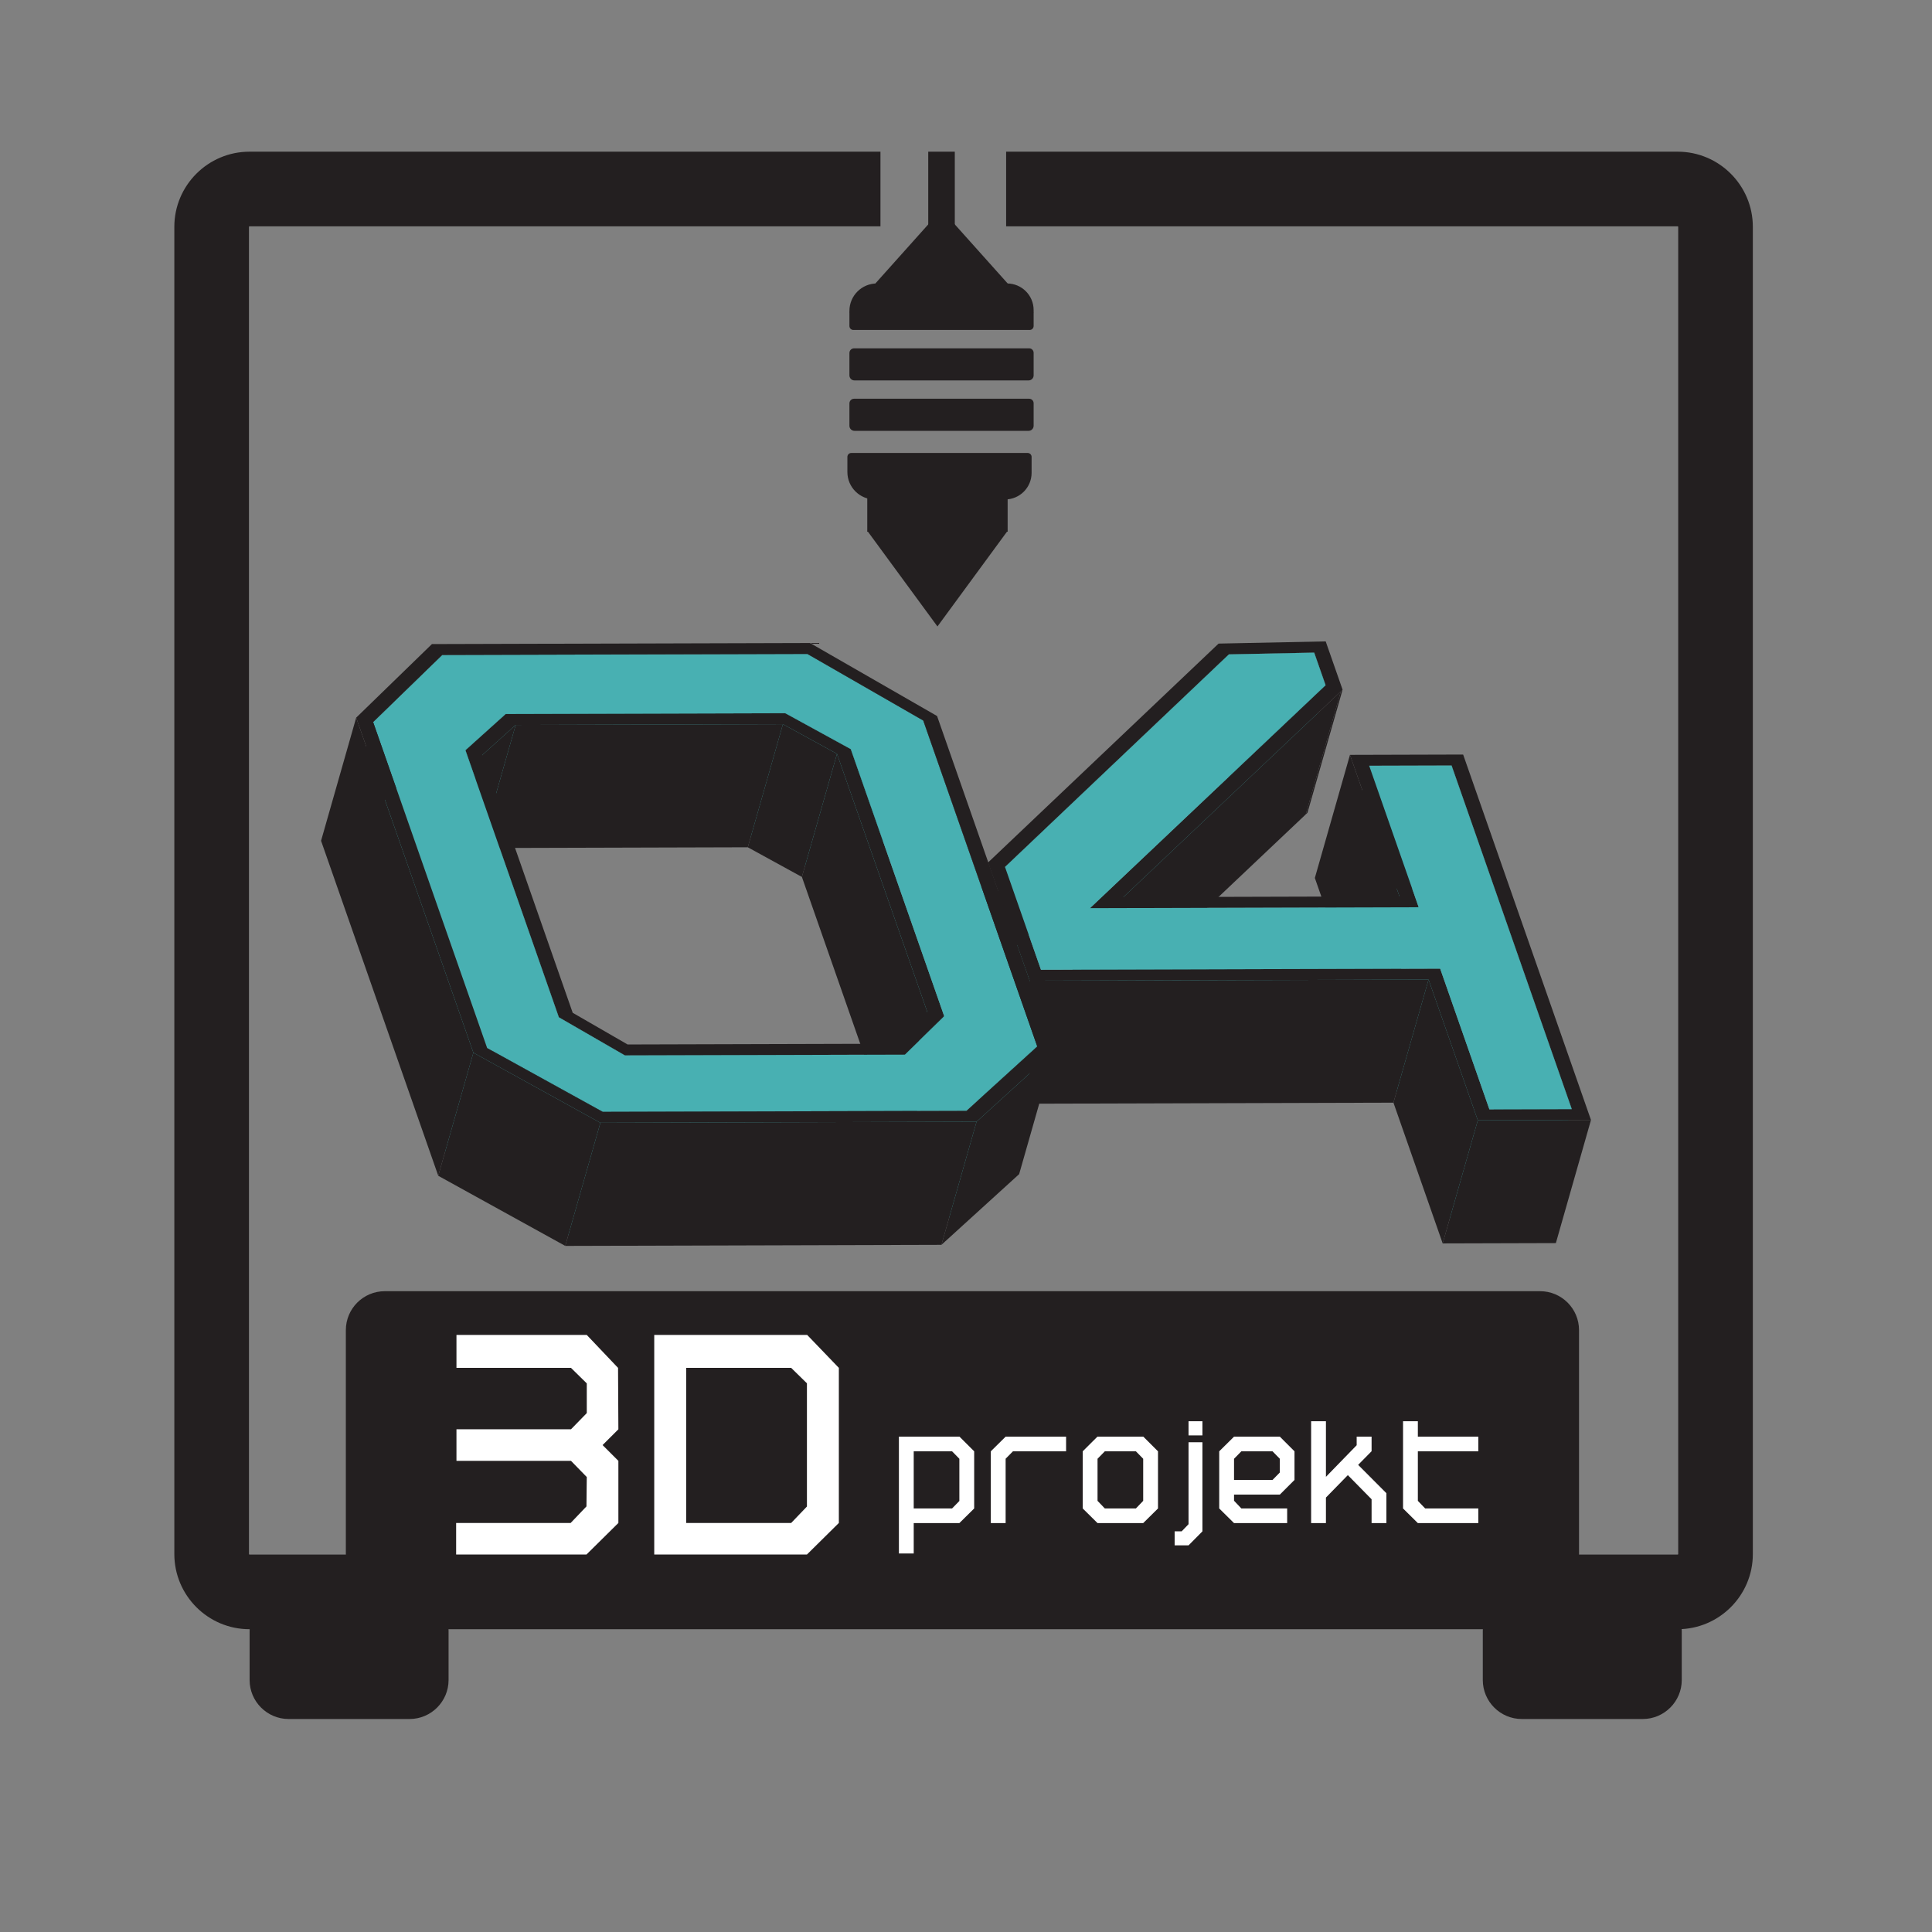 <?xml version="1.0" encoding="UTF-8" standalone="no"?>
<svg
   xmlns:dc="http://purl.org/dc/elements/1.1/"
   xmlns:cc="http://creativecommons.org/ns#"
   xmlns:rdf="http://www.w3.org/1999/02/22-rdf-syntax-ns#"
   xmlns:svg="http://www.w3.org/2000/svg"
   xmlns="http://www.w3.org/2000/svg"
   viewBox="0 0 793.701 793.701"
   height="793.701"
   width="793.701"
   xml:space="preserve"
   id="svg2"
   version="1.1"><rect x="0" y="0" width="793.701" height="793.701" fill="#808080" stroke="none"/><defs
     id="defs6"><clipPath
       id="clipPath18"
       clipPathUnits="userSpaceOnUse"><path
         id="path16"
         d="M 0,841.89 H 595.276 V 0 H 0 Z" /></clipPath><clipPath
       id="clipPath296"
       clipPathUnits="userSpaceOnUse"><path
         id="path294"
         d="M 0,841.89 H 595.276 V 0 H 0 Z" /></clipPath></defs><g
     transform="matrix(1.333,0,0,-1.333,0,870.52)"
     id="g10"><g
       id="g12"><g
         clip-path="url(#clipPath18)"
         id="g14"><g
           transform="translate(506.3,123.272)"
           id="g20"><path
             id="path22"
             style="fill:#231f20;fill-opacity:1;fill-rule:nonzero;stroke:none"
             d="m 0,0 h -37.315 c -6.601,0 -12,5.4 -12,12 v 15.174 c 0,6.6 5.399,12 12,12 H 0 c 6.6,0 12,-5.4 12,-12 V 12 C 12,5.4 6.6,0 0,0" /></g><g
           transform="translate(474.639,162.166)"
           id="g24"><path
             id="path26"
             style="fill:#231f20;fill-opacity:1;fill-rule:nonzero;stroke:none"
             d="m 0,0 h -356.047 c -6.63,0 -12.004,5.374 -12.004,12.003 v 68.946 c 0,6.629 5.374,12.003 12.004,12.003 H 0 c 6.629,0 12.003,-5.374 12.003,-12.003 V 12.003 C 12.003,5.374 6.629,0 0,0" /></g><g
           transform="translate(126.245,123.272)"
           id="g28"><path
             id="path30"
             style="fill:#231f20;fill-opacity:1;fill-rule:nonzero;stroke:none"
             d="m 0,0 h -37.315 c -6.601,0 -12,5.4 -12,12 v 15.174 c 0,6.6 5.399,12 12,12 H 0 c 6.6,0 12,-5.4 12,-12 V 12 C 12,5.4 6.6,0 0,0" /></g><g
           transform="translate(517.052,150.946)"
           id="g32"><path
             id="path34"
             style="fill:#231f20;fill-opacity:1;fill-rule:nonzero;stroke:none"
             d="m 0,0 h -440.167 c -12.769,0 -23.157,10.388 -23.157,23.156 v 409.047 c 0,12.769 10.388,23.156 23.157,23.156 h 194.463 v -23 h -194.463 c -0.086,0 -0.157,-0.069 -0.157,-0.156 V 23.156 c 0,-0.086 0.071,-0.156 0.157,-0.156 L 0,23 c 0.086,0 0.156,0.07 0.156,0.156 v 409.047 c 0,0.087 -0.07,0.156 -0.156,0.156 h -206.97 v 23 H 0 c 12.769,0 23.156,-10.387 23.156,-23.156 V 23.156 C 23.156,10.388 12.769,0 0,0" /></g><g
           transform="translate(180.84,241.633)"
           id="g36"><path
             id="path38"
             style="fill:#ffffff;fill-opacity:1;fill-rule:nonzero;stroke:none"
             d="m 0,0 9.636,-10.146 0.103,-18.927 -4.869,-4.866 4.869,-4.859 v -19.146 l -9.838,-9.725 h -40.162 v 9.725 h 35.292 l 4.87,5.102 0.099,9.051 -4.865,4.993 h -35.297 v 9.725 H -4.865 L 0,-24.08 v 9.152 l -4.865,4.782 H -40.162 V 0 Z" /></g><g
           transform="translate(248.689,188.757)"
           id="g40"><path
             id="path42"
             style="fill:#ffffff;fill-opacity:1;fill-rule:nonzero;stroke:none"
             d="M 0,0 V 37.973 L -4.857,42.73 H -37.22 V -5.068 H -4.857 Z M 0.083,52.876 9.838,42.73 V -5.068 L 0,-14.793 h -47.058 v 67.669 z" /></g><g
           transform="translate(295.668,190.464)"
           id="g44"><path
             id="path46"
             style="fill:#ffffff;fill-opacity:1;fill-rule:nonzero;stroke:none"
             d="m 0,0 v 13.008 l -2.251,2.304 H -14.068 V -2.305 H -2.251 Z M 0.039,19.824 4.564,15.312 V -2.305 L 0,-6.816 h -14.068 v -9.36 h -4.565 v 36 z" /></g><g
           transform="translate(309.926,210.288)"
           id="g48"><path
             id="path50"
             style="fill:#ffffff;fill-opacity:1;fill-rule:nonzero;stroke:none"
             d="M 0,0 H 18.633 V -4.513 H 2.259 L 0,-6.802 v -19.839 h -4.564 v 22.128 z" /></g><g
           transform="translate(352.32,190.505)"
           id="g52"><path
             id="path54"
             style="fill:#ffffff;fill-opacity:1;fill-rule:nonzero;stroke:none"
             d="m 0,0 v 12.973 l -2.251,2.298 h -9.566 l -2.251,-2.298 V 0 l 2.251,-2.346 h 9.566 z M 0.039,19.783 4.564,15.271 V -2.346 L 0,-6.857 h -14.068 l -4.565,4.511 v 17.617 l 4.527,4.512 z" /></g><path
           id="path56"
           style="fill:#ffffff;fill-opacity:1;fill-rule:nonzero;stroke:none"
           d="m 366.296,215.04 h 4.281 v -4.368 h -4.281 z m 0,-31.728 v 25.248 h 4.281 v -27.456 l -4.281,-4.32 h -4.282 v 4.32 h 2.164 z" /><g
           transform="translate(394.434,199.248)"
           id="g58"><path
             id="path60"
             style="fill:#ffffff;fill-opacity:1;fill-rule:nonzero;stroke:none"
             d="m 0,0 v 4.224 l -2.259,2.303 h -9.598 L -14.116,4.224 V -2.305 H -2.259 Z M 0,11.04 4.517,6.527 V -2.305 L 0,-6.816 h -14.116 v -1.893 l 2.259,-2.38 H 2.258 v -4.512 h -16.374 l -4.565,4.512 V 6.527 l 4.565,4.513 z" /></g><g
           transform="translate(418.57,201.599)"
           id="g62"><path
             id="path64"
             style="fill:#ffffff;fill-opacity:1;fill-rule:nonzero;stroke:none"
             d="m 0,0 8.705,-8.736 v -9.215 H 4.141 v 7.344 l -7.316,7.44 -6.753,-6.912 v -7.872 h -4.564 v 31.392 h 4.564 V -3.695 l 9.473,9.744 v 2.64 H 4.141 V 4.201 Z" /></g><g
           transform="translate(455.602,205.776)"
           id="g66"><path
             id="path68"
             style="fill:#ffffff;fill-opacity:1;fill-rule:nonzero;stroke:none"
             d="m 0,0 h -18.633 v -15.271 l 2.259,-2.345 H 0 v -4.512 h -18.633 l -4.564,4.512 V 9.265 h 4.564 V 4.513 L 0,4.513 Z" /></g><path
           id="path70"
           style="fill:#231f20;fill-opacity:1;fill-rule:nonzero;stroke:none"
           d="m 294.26,572.609 h -8.183 v 33.696 h 8.183 z" /><g
           transform="translate(318.556,556.751)"
           id="g72"><path
             id="path74"
             style="fill:#231f20;fill-opacity:1;fill-rule:nonzero;stroke:none"
             d="m 0,0 h -56.773 l 28.386,31.716 z" /></g><g
           transform="translate(317.347,551.366)"
           id="g76"><path
             id="path78"
             style="fill:#231f20;fill-opacity:1;fill-rule:nonzero;stroke:none"
             d="m 0,0 h -54.355 c -0.668,0 -1.209,0.541 -1.209,1.209 v 4.658 c 0,4.67 3.786,8.457 8.456,8.457 H -6.98 c 4.523,0 8.189,-3.667 8.189,-8.191 V 1.209 C 1.209,0.541 0.668,0 0,0" /></g><g
           transform="translate(317.002,535.81)"
           id="g80"><path
             id="path82"
             style="fill:#231f20;fill-opacity:1;fill-rule:nonzero;stroke:none"
             d="m 0,0 h -53.666 c -0.858,0 -1.554,0.696 -1.554,1.554 v 6.897 c 0,0.797 0.647,1.444 1.444,1.444 H 0.169 c 0.765,0 1.385,-0.621 1.385,-1.386 V 1.554 C 1.554,0.696 0.858,0 0,0" /></g><g
           transform="translate(310.546,489.47)"
           id="g84"><path
             id="path86"
             style="fill:#231f20;fill-opacity:1;fill-rule:nonzero;stroke:none"
             d="m 0,0 h -43.263 l 21.631,-29.484 z" /></g><path
           id="path88"
           style="fill:#231f20;fill-opacity:1;fill-rule:nonzero;stroke:none"
           d="m 310.546,489.181 h -43.263 v 12.053 h 43.263 z" /><g
           transform="translate(316.72,513.452)"
           id="g90"><path
             id="path92"
             style="fill:#231f20;fill-opacity:1;fill-rule:nonzero;stroke:none"
             d="m 0,0 h -54.356 c -0.667,0 -1.209,-0.542 -1.209,-1.209 v -4.658 c 0,-4.671 3.786,-8.457 8.457,-8.457 h 40.127 c 4.523,0 8.19,3.667 8.19,8.19 v 4.925 C 1.209,-0.542 0.668,0 0,0" /></g><g
           transform="translate(317.002,520.274)"
           id="g94"><path
             id="path96"
             style="fill:#231f20;fill-opacity:1;fill-rule:nonzero;stroke:none"
             d="m 0,0 h -53.666 c -0.858,0 -1.554,0.696 -1.554,1.554 v 6.897 c 0,0.797 0.647,1.444 1.444,1.444 H 0.169 c 0.765,0 1.385,-0.621 1.385,-1.386 V 1.554 C 1.554,0.696 0.858,0 0,0" /></g><g
           transform="translate(405.025,451.919)"
           id="g98"><path
             id="path100"
             style="fill:#231f20;fill-opacity:1;fill-rule:nonzero;stroke:none"
             d="m 0,0 -10.824,-37.94 -26.29,-0.537 10.824,37.941 z" /></g><g
           transform="translate(408.538,441.88)"
           id="g102"><path
             id="path104"
             style="fill:#231f20;fill-opacity:1;fill-rule:nonzero;stroke:none"
             d="m 0,0 -10.824,-37.941 -3.513,10.04 10.824,37.941 z" /></g><g
           transform="translate(413.772,440.499)"
           id="g106"><path
             id="path108"
             style="fill:#231f20;fill-opacity:1;fill-rule:nonzero;stroke:none"
             d="m 0,0 -10.824,-37.94 -0.527,-0.499 10.825,37.94 z" /></g><g
           transform="translate(437.227,373.452)"
           id="g110"><path
             id="path112"
             style="fill:#48b0b2;fill-opacity:1;fill-rule:nonzero;stroke:none"
             d="m 0,0 -10.823,-37.94 -15.255,43.605 10.824,37.94 z" /></g><g
           transform="translate(447.366,417.129)"
           id="g114"><path
             id="path116"
             style="fill:#231f20;fill-opacity:1;fill-rule:nonzero;stroke:none"
             d="m 0,0 -10.824,-37.94 -25.394,-0.073 10.824,37.942 z" /></g><g
           transform="translate(284.537,430.993)"
           id="g118"><path
             id="path120"
             style="fill:#231f20;fill-opacity:1;fill-rule:nonzero;stroke:none"
             d="m 0,0 -10.824,-37.941 -35.718,20.525 10.824,37.941 z" /></g><g
           transform="translate(431.304,376.801)"
           id="g122"><path
             id="path124"
             style="fill:#231f20;fill-opacity:1;fill-rule:nonzero;stroke:none"
             d="M 0,0 -10.824,-37.941 -26.081,5.671 -15.257,43.612 Z" /></g><g
           transform="translate(248.819,451.518)"
           id="g126"><path
             id="path128"
             style="fill:#231f20;fill-opacity:1;fill-rule:nonzero;stroke:none"
             d="m 0,0 -10.824,-37.941 -112.535,-0.318 10.824,37.94 z" /></g><g
           transform="translate(262.203,422.178)"
           id="g130"><path
             id="path132"
             style="fill:#48b0b2;fill-opacity:1;fill-rule:nonzero;stroke:none"
             d="m 0,0 -10.824,-37.94 -20.187,11.065 10.824,37.941 z" /></g><g
           transform="translate(257.957,420.728)"
           id="g134"><path
             id="path136"
             style="fill:#231f20;fill-opacity:1;fill-rule:nonzero;stroke:none"
             d="m 0,0 -10.824,-37.941 -16.668,9.142 10.825,37.941 z" /></g><g
           transform="translate(242.016,433.244)"
           id="g138"><path
             id="path140"
             style="fill:#48b0b2;fill-opacity:1;fill-rule:nonzero;stroke:none"
             d="m 0,0 -10.824,-37.941 -86.177,-0.244 10.824,37.94 z" /></g><g
           transform="translate(408.538,441.88)"
           id="g142"><path
             id="path144"
             style="fill:#48b0b2;fill-opacity:1;fill-rule:nonzero;stroke:none"
             d="m 0,0 -10.824,-37.941 -72.618,-68.716 10.824,37.942 z" /></g><g
           transform="translate(413.246,440.001)"
           id="g146"><path
             id="path148"
             style="fill:#231f20;fill-opacity:1;fill-rule:nonzero;stroke:none"
             d="m 0,0 -10.824,-37.941 -67.044,-63.441 10.824,37.941 z" /></g><g
           transform="translate(241.29,429.87)"
           id="g150"><path
             id="path152"
             style="fill:#231f20;fill-opacity:1;fill-rule:nonzero;stroke:none"
             d="m 0,0 -10.824,-37.941 -82.361,-0.233 10.824,37.94 z" /></g><g
           transform="translate(320.815,354.187)"
           id="g154"><path
             id="path156"
             style="fill:#48b0b2;fill-opacity:1;fill-rule:nonzero;stroke:none"
             d="m 0,0 -10.824,-37.941 -11.081,31.676 10.824,37.941 z" /></g><g
           transform="translate(378.735,451.384)"
           id="g158"><path
             id="path160"
             style="fill:#231f20;fill-opacity:1;fill-rule:nonzero;stroke:none"
             d="m 0,0 -10.824,-37.941 -69.001,-65.52 10.824,37.94 z" /></g><g
           transform="translate(437.227,373.452)"
           id="g162"><path
             id="path164"
             style="fill:#231f20;fill-opacity:1;fill-rule:nonzero;stroke:none"
             d="m 0,0 -10.824,-37.94 -101.307,-0.289 10.824,37.942 z" /></g><g
           transform="translate(150.131,330.062)"
           id="g166"><path
             id="path168"
             style="fill:#48b0b2;fill-opacity:1;fill-rule:nonzero;stroke:none"
             d="M 0,0 -10.824,-37.941 -45.963,62.51 -35.139,100.45 Z" /></g><g
           transform="translate(136.284,451.2)"
           id="g170"><path
             id="path172"
             style="fill:#231f20;fill-opacity:1;fill-rule:nonzero;stroke:none"
             d="m 0,0 -10.824,-37.94 -21.293,-20.688 10.825,37.941 z" /></g><g
           transform="translate(155.838,432.999)"
           id="g174"><path
             id="path176"
             style="fill:#48b0b2;fill-opacity:1;fill-rule:nonzero;stroke:none"
             d="m 0,0 -10.824,-37.94 -12.396,-11.159 10.824,37.941 z" /></g><g
           transform="translate(158.929,429.636)"
           id="g178"><path
             id="path180"
             style="fill:#231f20;fill-opacity:1;fill-rule:nonzero;stroke:none"
             d="m 0,0 -10.824,-37.94 -10.237,-9.218 10.825,37.941 z" /></g><g
           transform="translate(484.408,311.238)"
           id="g182"><path
             id="path184"
             style="fill:#231f20;fill-opacity:1;fill-rule:nonzero;stroke:none"
             d="m 0,0 -10.824,-37.94 -37.042,105.891 10.824,37.941 z" /></g><g
           transform="translate(443.844,354.536)"
           id="g186"><path
             id="path188"
             style="fill:#48b0b2;fill-opacity:1;fill-rule:nonzero;stroke:none"
             d="m 0,0 -10.823,-37.94 -123.03,-0.35 10.825,37.941 z" /></g><g
           transform="translate(459.016,311.165)"
           id="g190"><path
             id="path192"
             style="fill:#48b0b2;fill-opacity:1;fill-rule:nonzero;stroke:none"
             d="M 0,0 -10.824,-37.94 -25.995,5.43 -15.172,43.37 Z" /></g><g
           transform="translate(484.408,311.238)"
           id="g194"><path
             id="path196"
             style="fill:#48b0b2;fill-opacity:1;fill-rule:nonzero;stroke:none"
             d="m 0,0 -10.823,-37.94 -25.394,-0.073 10.824,37.941 z" /></g><g
           transform="translate(484.408,311.238)"
           id="g198"><path
             id="path200"
             style="fill:#231f20;fill-opacity:1;fill-rule:nonzero;stroke:none"
             d="m 0,0 -37.042,105.892 -25.394,-0.072 15.254,-43.606 -101.306,-0.287 72.618,68.715 -3.513,10.04 -26.29,-0.536 -69.001,-65.521 11.081,-31.676 123.029,0.349 L -25.393,-0.071 0,0 m -68.361,109.175 34.879,0.099 39.399,-112.628 -34.879,-0.1 -15.173,43.376 -122.943,-0.349 -12.822,36.432 0.52,0.493 70.528,66.969 33.01,0.676 5.206,-14.881 -0.526,-0.499 -67.044,-63.441 85.102,0.241 z" /></g><g
           transform="translate(405.025,451.919)"
           id="g202"><path
             id="path204"
             style="fill:#48b0b2;fill-opacity:1;fill-rule:nonzero;stroke:none"
             d="m 0,0 3.513,-10.04 -72.618,-68.715 101.306,0.287 -15.254,43.606 25.394,0.072 37.042,-105.892 -25.393,-0.072 -15.172,43.37 -123.028,-0.348 -11.081,31.675 69.001,65.521 z" /></g><g
           transform="translate(440.273,351.159)"
           id="g206"><path
             id="path208"
             style="fill:#231f20;fill-opacity:1;fill-rule:nonzero;stroke:none"
             d="m 0,0 -10.824,-37.94 -122.944,-0.349 10.825,37.94 z" /></g><g
           transform="translate(317.33,350.811)"
           id="g210"><path
             id="path212"
             style="fill:#231f20;fill-opacity:1;fill-rule:nonzero;stroke:none"
             d="m 0,0 -10.824,-37.94 -12.822,36.431 10.824,37.941 z" /></g><g
           transform="translate(455.446,307.784)"
           id="g214"><path
             id="path216"
             style="fill:#231f20;fill-opacity:1;fill-rule:nonzero;stroke:none"
             d="m 0,0 -10.823,-37.94 -15.174,43.376 10.824,37.94 z" /></g><g
           transform="translate(490.325,307.883)"
           id="g218"><path
             id="path220"
             style="fill:#231f20;fill-opacity:1;fill-rule:nonzero;stroke:none"
             d="M 0,0 -10.823,-37.941 -45.702,-38.04 -34.879,-0.1 Z" /></g><g
           transform="translate(290.994,339.873)"
           id="g222"><path
             id="path224"
             style="fill:#48b0b2;fill-opacity:1;fill-rule:nonzero;stroke:none"
             d="m 0,0 -10.824,-37.94 -28.792,82.304 10.824,37.941 z" /></g><g
           transform="translate(285.768,341.23)"
           id="g226"><path
             id="path228"
             style="fill:#231f20;fill-opacity:1;fill-rule:nonzero;stroke:none"
             d="m 0,0 -10.824,-37.94 -27.81,79.498 10.824,37.941 z" /></g><g
           transform="translate(319.677,330.542)"
           id="g230"><path
             id="path232"
             style="fill:#231f20;fill-opacity:1;fill-rule:nonzero;stroke:none"
             d="m 0,0 -10.824,-37.94 -35.14,100.45 10.824,37.941 z" /></g><g
           transform="translate(290.994,339.874)"
           id="g234"><path
             id="path236"
             style="fill:#231f20;fill-opacity:1;fill-rule:nonzero;stroke:none"
             d="m 0,0 -10.824,-37.941 -12.12,-11.849 10.824,37.94 z" /></g><g
           transform="translate(319.677,330.542)"
           id="g238"><path
             id="path240"
             style="fill:#48b0b2;fill-opacity:1;fill-rule:nonzero;stroke:none"
             d="m 0,0 -10.824,-37.94 -21.814,-19.834 10.825,37.941 z" /></g><g
           transform="translate(324.913,329.132)"
           id="g242"><path
             id="path244"
             style="fill:#231f20;fill-opacity:1;fill-rule:nonzero;stroke:none"
             d="m 0,0 -10.824,-37.94 -23.95,-21.788 10.824,37.942 z" /></g><g
           transform="translate(172.234,339.538)"
           id="g246"><path
             id="path248"
             style="fill:#231f20;fill-opacity:1;fill-rule:nonzero;stroke:none"
             d="m 0,0 -10.824,-37.941 -28.792,82.304 10.824,37.941 z" /></g><g
           transform="translate(192.603,327.781)"
           id="g250"><path
             id="path252"
             style="fill:#231f20;fill-opacity:1;fill-rule:nonzero;stroke:none"
             d="m 0,0 -10.824,-37.941 -20.369,11.756 10.824,37.942 z" /></g><g
           transform="translate(278.875,328.025)"
           id="g254"><path
             id="path256"
             style="fill:#231f20;fill-opacity:1;fill-rule:nonzero;stroke:none"
             d="m 0,0 -10.824,-37.94 -86.271,-0.246 10.824,37.942 z" /></g><g
           transform="translate(285.768,341.23)"
           id="g258"><path
             id="path260"
             style="fill:#231f20;fill-opacity:1;fill-rule:nonzero;stroke:none"
             d="m 0,0 -27.81,79.499 -16.668,9.141 -82.36,-0.234 -10.237,-9.217 27.81,-79.5 16.92,-9.764 82.275,0.233 L 0,0 m -129.929,91.77 86.177,0.244 20.187,-11.066 28.792,-82.303 -12.12,-11.85 -86.272,-0.244 -20.368,11.757 -28.792,82.303 z" /></g><g
           transform="translate(145.89,328.624)"
           id="g262"><path
             id="path264"
             style="fill:#231f20;fill-opacity:1;fill-rule:nonzero;stroke:none"
             d="m 0,0 -10.824,-37.94 -36.118,103.25 10.823,37.94 z" /></g><g
           transform="translate(185.772,310.391)"
           id="g266"><path
             id="path268"
             style="fill:#48b0b2;fill-opacity:1;fill-rule:nonzero;stroke:none"
             d="m 0,0 -10.824,-37.94 -35.641,19.669 10.824,37.942 z" /></g><g
           transform="translate(297.863,310.709)"
           id="g270"><path
             id="path272"
             style="fill:#48b0b2;fill-opacity:1;fill-rule:nonzero;stroke:none"
             d="m 0,0 -10.824,-37.941 -112.092,-0.318 10.825,37.941 z" /></g><g
           transform="translate(290.994,339.873)"
           id="g274"><path
             id="path276"
             style="fill:#48b0b2;fill-opacity:1;fill-rule:nonzero;stroke:none"
             d="m 0,0 -28.792,82.305 -20.187,11.066 -86.177,-0.245 -12.395,-11.158 28.791,-82.304 20.369,-11.757 86.271,0.244 L 0,0 M -42.175,111.645 -6.457,91.12 28.683,-9.331 6.869,-29.164 l -112.091,-0.318 -35.641,19.67 -35.139,100.451 21.292,20.687 z" /></g><g
           transform="translate(300.963,307.346)"
           id="g278"><path
             id="path280"
             style="fill:#231f20;fill-opacity:1;fill-rule:nonzero;stroke:none"
             d="m 0,0 -10.824,-37.941 -115.934,-0.329 10.824,37.941 z" /></g><g
           transform="translate(319.677,330.542)"
           id="g282"><path
             id="path284"
             style="fill:#231f20;fill-opacity:1;fill-rule:nonzero;stroke:none"
             d="m 0,0 -35.14,100.451 -35.718,20.525 -112.535,-0.319 -21.292,-20.687 35.139,-100.45 35.641,-19.671 112.092,0.317 L 0,0 m -15.11,56.755 12.686,-36.486 7.66,-21.679 -23.95,-21.786 -115.933,-0.329 -39.14,21.607 -36.118,103.25 23.346,22.682 116.515,0.331 39.162,-22.505 z" /></g><g
           transform="translate(185.029,307.017)"
           id="g286"><path
             id="path288"
             style="fill:#231f20;fill-opacity:1;fill-rule:nonzero;stroke:none"
             d="m 0,0 -10.824,-37.94 -39.139,21.607 10.824,37.94 z" /></g></g></g></g></svg>